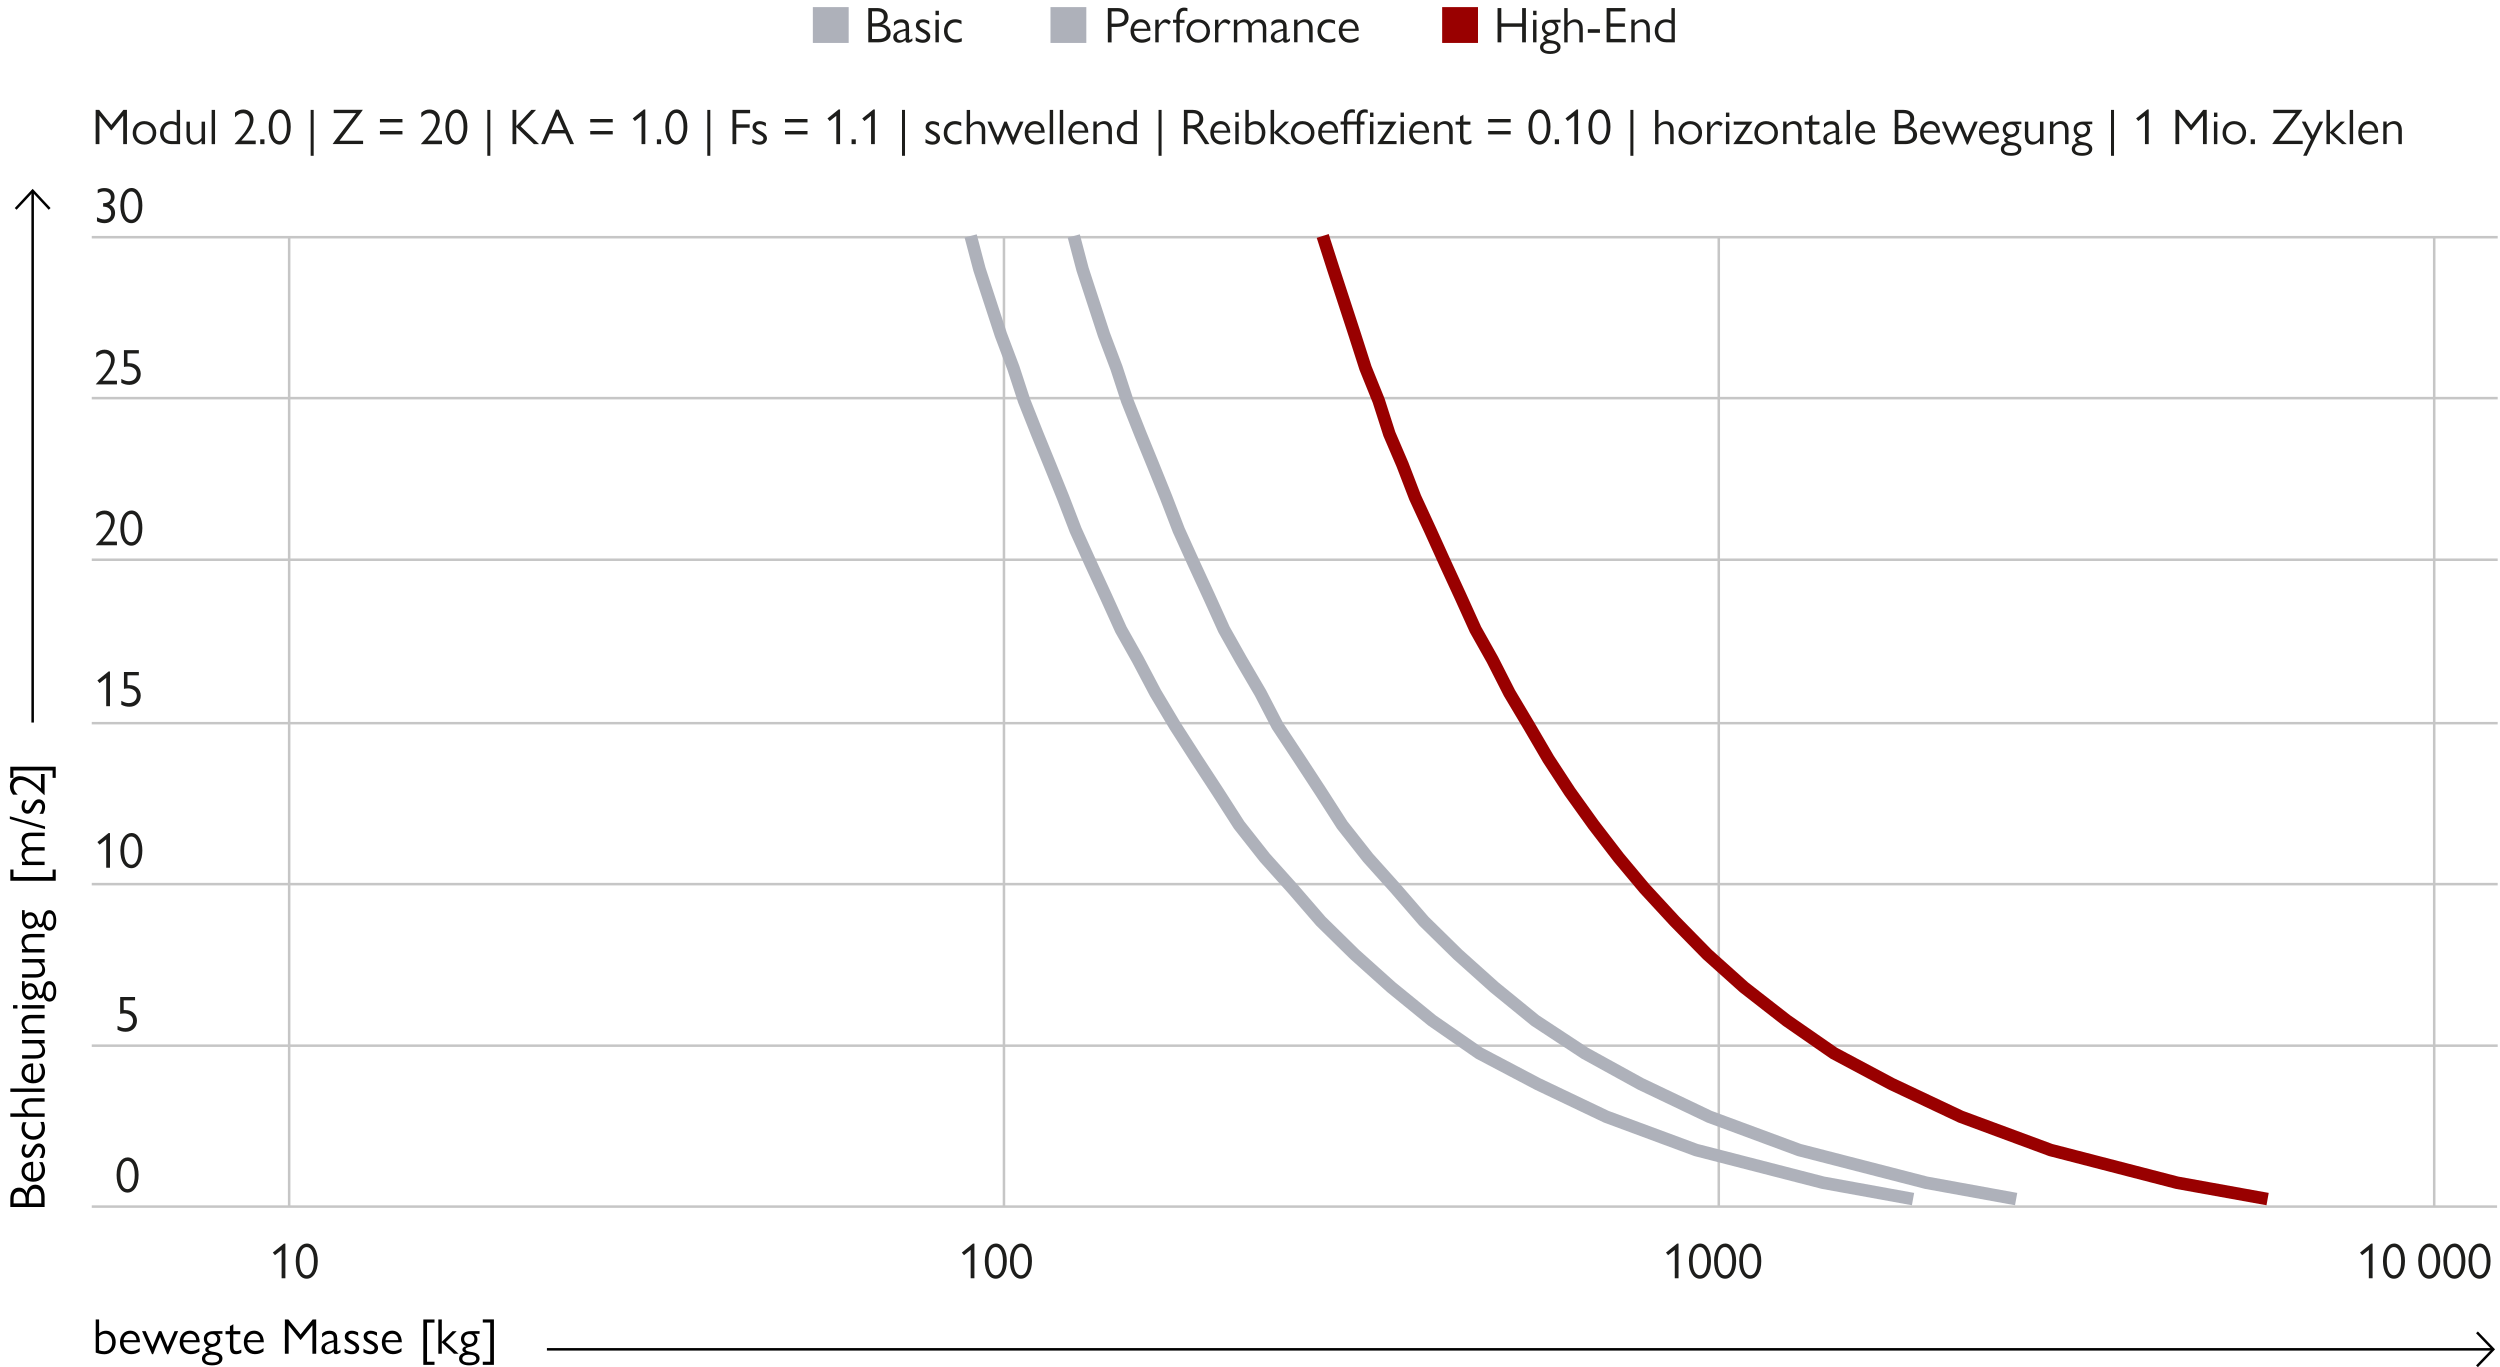 <?xml version="1.0" encoding="UTF-8"?>
<svg id="Ebene_1" data-name="Ebene 1" width="1920" height="1050" xmlns="http://www.w3.org/2000/svg" viewBox="0 0 396.93 217.47">
  <defs>
    <style>
      .cls-1 {
        fill: #900;
      }

      .cls-2 {
        stroke: #c6c6c6;
      }

      .cls-2, .cls-3 {
        stroke-width: .4px;
      }

      .cls-2, .cls-3, .cls-4, .cls-5 {
        fill: none;
      }

      .cls-2, .cls-4, .cls-5 {
        stroke-linejoin: round;
      }

      .cls-6 {
        fill: #1d1d1b;
      }

      .cls-3 {
        stroke: #000;
      }

      .cls-7 {
        isolation: isolate;
      }

      .cls-4 {
        stroke: #aeb1ba;
      }

      .cls-4, .cls-5 {
        stroke-width: 2px;
      }

      .cls-8 {
        fill: #aeb1ba;
      }

      .cls-5 {
        stroke: #900;
      }
    </style>
  </defs>
  <g id="Linien">
    <path class="cls-2" d="M14.23,37.73h382.7M14.23,63.33h382.7M14.23,89.03h382.7M14.23,115.03h382.7M14.23,140.63h382.7M14.23,166.33h382.7"/>
    <path class="cls-2" d="M386.83,37.73v154.2M273.03,37.73v154.2M159.33,37.73v154.2"/>
    <line class="cls-2" x1="45.63" y1="191.93" x2="45.63" y2="37.73"/>
    <line class="cls-2" x1="14.23" y1="191.93" x2="396.83" y2="191.93"/>
  </g>
  <g id="Layout">
    <g class="cls-7">
      <g class="cls-7">
        <path class="cls-6" d="M139.15,1.28c1.02,0,1.69.52,1.69,1.39,0,.58-.32,1-.9,1.2.85.12,1.37.68,1.37,1.4,0,1.01-.9,1.46-1.9,1.46h-1.66V1.28h1.41ZM138.34,3.7h.6c.9,0,1.28-.42,1.28-.98,0-.63-.38-.92-1.18-.92h-.7v1.9ZM139.3,6.2c.87,0,1.38-.3,1.38-.98,0-.63-.44-1-1.47-1h-.87v1.98h.96Z"/>
        <path class="cls-6" d="M144.23,4.19v1.98c0,.11.03.16.11.16.07,0,.22-.08.42-.24v.41c-.28.2-.5.3-.71.3-.3,0-.37-.21-.37-.34v-.1c-.41.34-.7.44-1.05.44-.54,0-.91-.39-.91-.88,0-.7.61-1.03,1.96-1.34v-.28c0-.5-.21-.72-.71-.72-.44,0-.78.19-1.14.55v-.59c.3-.32.7-.47,1.18-.47.79,0,1.21.43,1.21,1.13ZM142.89,6.4c.26,0,.5-.1.8-.39v-1.12c-.88.17-1.41.46-1.41.94,0,.32.25.57.61.57Z"/>
        <path class="cls-6" d="M146.42,3.07c.34,0,.68.09,1.02.28v.55c-.37-.23-.66-.35-.98-.35-.4,0-.58.18-.58.42s.1.38.78.73c.51.26.95.57.95,1.11,0,.46-.36,1-1.18,1-.38,0-.67-.07-1.14-.31v-.59c.34.26.78.42,1.1.42.44,0,.66-.22.66-.47,0-.29-.12-.4-.88-.8-.54-.28-.85-.57-.85-1.06,0-.54.45-.93,1.11-.93Z"/>
        <path class="cls-6" d="M148.98,1.71v.7h-.54v-.7h.54ZM148.43,3.14h.54v3.59h-.54v-3.59Z"/>
        <path class="cls-6" d="M152.57,3.28v.58c-.35-.21-.64-.29-.97-.29-.78,0-1.25.63-1.25,1.35,0,.66.39,1.36,1.34,1.36.35,0,.63-.1.93-.22v.54c-.33.13-.66.19-1.01.19-1.26,0-1.82-.94-1.82-1.83,0-1.17.74-1.9,1.77-1.9.34,0,.62.06,1,.22Z"/>
      </g>
    </g>
    <g class="cls-7">
      <g class="cls-7">
        <path class="cls-6" d="M177.4,1.28c1.09,0,1.75.55,1.75,1.5,0,1.02-.69,1.5-1.85,1.5h-.85v2.46h-.6V1.28h1.55ZM176.44,3.75h.83c.92,0,1.26-.36,1.26-.98s-.37-.96-1.26-.96h-.83v1.94Z"/>
        <path class="cls-6" d="M182.58,6.38c-.46.31-.87.42-1.36.42-.98,0-1.76-.73-1.76-1.88,0-1.06.64-1.86,1.64-1.86.91,0,1.51.67,1.54,1.85h-2.61v.06c0,.64.43,1.32,1.27,1.32.46,0,.9-.16,1.29-.45v.54ZM182.09,4.57c-.06-.64-.4-1.02-1-1.02-.57,0-.99.44-1.06,1.02h2.05Z"/>
        <path class="cls-6" d="M185.88,3.46l-.3.47c-.24-.22-.47-.34-.67-.34-.35,0-.82.39-.97,1.08v2.06h-.54v-3.59h.54v.86c.41-.66.78-.94,1.14-.94.28,0,.55.15.8.39Z"/>
        <path class="cls-6" d="M188.51,1.29v.51c-.14-.06-.3-.08-.46-.08-.51,0-.76.3-.76,1.05v.37h.76v.49h-.76v3.1h-.54v-3.1h-.53v-.49h.53v-.38c0-1,.47-1.55,1.22-1.55.2,0,.38.03.54.08Z"/>
        <path class="cls-6" d="M190.24,3.07c1.06,0,1.86.78,1.86,1.87,0,1.24-.98,1.86-1.88,1.86-1.2,0-1.87-.93-1.87-1.84,0-1.08.74-1.9,1.89-1.9ZM190.24,6.31c.78,0,1.31-.59,1.31-1.38,0-.87-.61-1.38-1.34-1.38s-1.29.54-1.29,1.38.57,1.38,1.32,1.38Z"/>
        <path class="cls-6" d="M195.38,3.46l-.3.47c-.24-.22-.47-.34-.67-.34-.35,0-.82.39-.97,1.08v2.06h-.54v-3.59h.54v.86c.41-.66.78-.94,1.14-.94.28,0,.55.15.8.39Z"/>
        <path class="cls-6" d="M198.64,3.79c.45-.5.78-.72,1.22-.72.78,0,1.19.51,1.19,1.42v2.25h-.54v-2.19c0-.66-.29-1-.82-1-.33,0-.67.2-.94.59v2.6h-.54v-2.21c0-.67-.26-.99-.78-.99-.41,0-.73.22-.99.58v2.61h-.54v-3.59h.54v.54c.35-.41.72-.62,1.15-.62.47,0,.87.23,1.06.72Z"/>
        <path class="cls-6" d="M204.29,4.19v1.98c0,.11.03.16.11.16.07,0,.22-.08.42-.24v.41c-.28.2-.5.3-.71.3-.3,0-.37-.21-.37-.34v-.1c-.41.34-.7.44-1.05.44-.54,0-.91-.39-.91-.88,0-.7.61-1.03,1.96-1.34v-.28c0-.5-.21-.72-.71-.72-.44,0-.78.19-1.14.55v-.59c.3-.32.7-.47,1.18-.47.79,0,1.21.43,1.21,1.13ZM202.95,6.4c.26,0,.5-.1.8-.39v-1.12c-.88.17-1.41.46-1.41.94,0,.32.25.57.61.57Z"/>
        <path class="cls-6" d="M208.43,4.55v2.18h-.55v-2.16c0-.75-.34-1.05-.85-1.05-.4,0-.76.24-1.01.62v2.58h-.54v-3.59h.54v.54c.31-.4.78-.61,1.18-.61.81,0,1.23.57,1.23,1.48Z"/>
        <path class="cls-6" d="M211.98,3.28v.58c-.35-.21-.64-.29-.97-.29-.78,0-1.25.63-1.25,1.35,0,.66.39,1.36,1.34,1.36.35,0,.63-.1.93-.22v.54c-.33.13-.66.19-1.01.19-1.26,0-1.82-.94-1.82-1.83,0-1.17.74-1.9,1.77-1.9.34,0,.62.06,1,.22Z"/>
        <path class="cls-6" d="M215.71,6.38c-.46.31-.87.42-1.36.42-.98,0-1.76-.73-1.76-1.88,0-1.06.64-1.86,1.64-1.86.91,0,1.51.67,1.54,1.85h-2.61v.06c0,.64.43,1.32,1.27,1.32.46,0,.9-.16,1.29-.45v.54ZM215.22,4.57c-.06-.64-.4-1.02-1-1.02-.57,0-.99.44-1.05,1.02h2.05Z"/>
      </g>
    </g>
    <g class="cls-7">
      <g class="cls-7">
        <path class="cls-6" d="M238.44,1.28v2.43h3.31V1.28h.6v5.45h-.6v-2.47h-3.31v2.47h-.6V1.28h.6Z"/>
        <path class="cls-6" d="M244.04,1.71v.7h-.54v-.7h.54ZM243.49,3.14h.54v3.59h-.54v-3.59Z"/>
        <path class="cls-6" d="M247.86,3.56h-.81c.32.19.47.52.47.87,0,.62-.42,1.06-1.1,1.19-.45.09-.78.15-.78.4,0,.29.39.35,1.09.46.9.15,1.13.58,1.13,1.01,0,.69-.66,1.09-1.64,1.09-1.08,0-1.62-.45-1.62-1.05,0-.46.24-.82.93-.97-.27-.12-.41-.29-.41-.47,0-.28.2-.46.62-.57-.58-.21-.84-.64-.84-1.14,0-.74.55-1.24,1.53-1.24h1.43v.42ZM246.23,8.14c.7,0,1.1-.22,1.1-.63s-.46-.63-1.22-.63c-.57,0-.99.22-.99.64s.4.62,1.1.62ZM246.2,5.18c.46,0,.82-.3.82-.8,0-.43-.33-.77-.8-.77s-.82.32-.82.78c0,.49.38.78.81.78Z"/>
        <path class="cls-6" d="M251.4,4.48v2.25h-.55v-2.22c0-.62-.26-.98-.82-.98-.41,0-.72.2-1.04.62v2.59h-.54V1.28h.54v2.41c.29-.38.72-.62,1.17-.62.84,0,1.23.58,1.23,1.42Z"/>
        <path class="cls-6" d="M254.13,4.64v.58h-1.93v-.58h1.93Z"/>
        <path class="cls-6" d="M258.17,1.28v.54h-2.38v1.9h2.3v.54h-2.3v1.93h2.45v.54h-3.05V1.28h2.98Z"/>
        <path class="cls-6" d="M262.07,4.55v2.18h-.55v-2.16c0-.75-.34-1.05-.85-1.05-.4,0-.76.24-1.01.62v2.58h-.54v-3.59h.54v.54c.31-.4.78-.61,1.17-.61.81,0,1.23.57,1.23,1.48Z"/>
        <path class="cls-6" d="M264.67,6.73c-1.27,0-1.82-.91-1.82-1.79,0-1.18.8-1.87,1.75-1.87.36,0,.64.09.9.22V1.28h.54v5.45h-1.38ZM265.5,3.79c-.27-.18-.53-.25-.87-.25-.71,0-1.22.53-1.22,1.4,0,.82.52,1.3,1.37,1.3h.73v-2.46Z"/>
      </g>
    </g>
    <rect class="cls-8" x="128.93" y="1.13" width="5.7" height="5.7"/>
    <rect class="cls-8" x="166.73" y="1.13" width="5.7" height="5.7"/>
    <rect class="cls-1" x="229.03" y="1.13" width="5.7" height="5.7"/>
    <polyline class="cls-4" points="303.93 190.73 289.63 188.13 269.43 182.93 255.13 177.63 244.23 172.43 234.93 167.53 227.43 162.33 220.93 157.03 215.13 151.83 209.73 146.53 205.23 141.33 200.83 136.43 196.73 131.23 193.33 125.93 189.93 120.73 186.53 115.43 183.43 110.23 180.63 104.93 177.93 100.13 175.53 94.83 173.13 89.63 170.73 84.33 168.73 79.13 166.63 73.93 164.63 69.03 162.53 63.73 160.83 58.53 158.83 53.23 157.13 48.03 155.43 42.83 154.03 37.53"/>
    <polyline class="cls-4" points="320.33 190.73 306.03 188.13 285.83 182.93 271.53 177.63 260.63 172.43 251.73 167.53 243.83 162.33 237.33 157.03 231.53 151.83 226.13 146.53 221.63 141.33 217.23 136.43 213.13 131.23 209.73 125.93 206.33 120.73 202.83 115.43 200.13 110.23 197.03 104.93 194.33 100.13 191.93 94.83 189.53 89.63 187.13 84.33 185.13 79.13 183.03 73.93 181.03 69.03 178.93 63.73 177.23 58.53 175.23 53.23 173.53 48.03 171.83 42.83 170.43 37.53"/>
    <polyline class="cls-5" points="360.33 190.73 345.93 188.13 325.83 182.93 311.53 177.63 300.53 172.43 291.33 167.53 283.83 162.33 277.03 157.03 271.23 151.83 266.03 146.53 261.23 141.33 257.13 136.43 253.13 131.23 249.33 125.93 245.93 120.73 242.83 115.43 239.73 110.23 237.03 104.93 234.33 100.13 231.93 94.83 229.53 89.63 227.13 84.33 224.73 79.13 222.73 73.93 220.63 69.03 218.93 63.73 216.83 58.53 215.13 53.23 213.43 48.03 211.73 42.83 210.03 37.53"/>
    <g class="cls-7">
      <g class="cls-7">
        <path class="cls-6" d="M18.18,186.9c0-1.81.82-2.8,1.77-2.8,1.06,0,1.73,1.17,1.73,2.79,0,1.73-.74,2.81-1.75,2.81-1.07,0-1.75-1.12-1.75-2.8ZM21.07,186.91c0-1.44-.46-2.25-1.15-2.25s-1.14.81-1.14,2.24.43,2.25,1.14,2.25,1.15-.82,1.15-2.24Z"/>
      </g>
    </g>
    <g class="cls-7">
      <g class="cls-7">
        <path class="cls-6" d="M21.12,158.58v.54h-1.81v1.55c.12,0,.2,0,.28,0,1.1,0,1.83.7,1.83,1.7s-.73,1.75-1.79,1.75c-.48,0-.89-.11-1.3-.33v-.62c.4.23.8.37,1.2.37.75,0,1.27-.5,1.27-1.17,0-.85-.82-1.17-1.37-1.17-.22,0-.54.02-.68.08v-2.69h2.36Z"/>
      </g>
    </g>
    <g class="cls-7">
      <g class="cls-7">
        <path class="cls-6" d="M17.13,132.5v5.53h-.6v-4.51l-1.06.84-.34-.42,1.77-1.43h.23Z"/>
        <path class="cls-6" d="M18.78,135.3c0-1.81.82-2.8,1.77-2.8,1.06,0,1.73,1.17,1.73,2.79,0,1.73-.74,2.81-1.75,2.81-1.07,0-1.75-1.12-1.75-2.8ZM21.67,135.31c0-1.44-.46-2.25-1.15-2.25s-1.14.81-1.14,2.24.43,2.25,1.14,2.25,1.15-.82,1.15-2.24Z"/>
      </g>
    </g>
    <g class="cls-7">
      <g class="cls-7">
        <path class="cls-6" d="M17.13,106.8v5.53h-.6v-4.51l-1.06.84-.34-.42,1.77-1.43h.23Z"/>
        <path class="cls-6" d="M21.72,106.88v.54h-1.81v1.55c.12,0,.2,0,.28,0,1.1,0,1.83.7,1.83,1.7s-.73,1.75-1.79,1.75c-.48,0-.89-.11-1.3-.33v-.62c.4.23.8.37,1.2.37.75,0,1.27-.5,1.27-1.17,0-.85-.82-1.17-1.37-1.17-.22,0-.54.02-.68.08v-2.69h2.36Z"/>
      </g>
    </g>
    <g class="cls-7">
      <g class="cls-7">
        <path class="cls-6" d="M17.89,82.83c0,1.15-1,2.28-1.94,3.32h2.29v.58h-3.37l.15-.19c.66-.71,2.27-2.33,2.27-3.63,0-.83-.61-1.11-1.08-1.11s-.89.24-1.26.66v-.75c.42-.34.84-.5,1.32-.5.95,0,1.62.68,1.62,1.63Z"/>
        <path class="cls-6" d="M18.78,84c0-1.81.82-2.8,1.77-2.8,1.06,0,1.73,1.17,1.73,2.79,0,1.73-.74,2.81-1.75,2.81-1.07,0-1.75-1.12-1.75-2.8ZM21.67,84.01c0-1.44-.46-2.25-1.15-2.25s-1.14.81-1.14,2.24.43,2.25,1.14,2.25,1.15-.82,1.15-2.24Z"/>
      </g>
    </g>
    <g class="cls-7">
      <g class="cls-7">
        <path class="cls-6" d="M17.89,57.24c0,1.15-1,2.28-1.94,3.32h2.29v.58h-3.37l.15-.19c.66-.71,2.27-2.33,2.27-3.63,0-.83-.61-1.11-1.08-1.11s-.89.24-1.26.66v-.75c.42-.34.84-.5,1.32-.5.95,0,1.62.68,1.62,1.63Z"/>
        <path class="cls-6" d="M21.72,55.68v.54h-1.81v1.55c.12,0,.2,0,.28,0,1.1,0,1.83.7,1.83,1.7s-.73,1.75-1.79,1.75c-.48,0-.89-.11-1.3-.33v-.62c.4.23.8.37,1.2.37.75,0,1.27-.5,1.27-1.17,0-.85-.82-1.17-1.37-1.17-.22,0-.54.02-.68.08v-2.69h2.36Z"/>
      </g>
    </g>
    <g class="cls-7">
      <g class="cls-7">
        <path class="cls-6" d="M17.04,32.55c.58.18.9.7.9,1.34,0,.97-.74,1.61-1.66,1.61-.45,0-.86-.11-1.22-.3v-.65c.4.23.8.36,1.21.36.62,0,1.05-.36,1.05-1s-.48-1.04-1.28-1.04v-.55c.82,0,1.23-.34,1.23-.95,0-.51-.4-.92-1.06-.92-.4,0-.69.1-1.03.3v-.58c.38-.2.73-.26,1.1-.26.94,0,1.58.55,1.58,1.42,0,.59-.29,1.01-.82,1.23Z"/>
        <path class="cls-6" d="M18.78,32.7c0-1.81.82-2.8,1.77-2.8,1.06,0,1.73,1.17,1.73,2.79,0,1.73-.74,2.81-1.75,2.81-1.07,0-1.75-1.12-1.75-2.8ZM21.67,32.71c0-1.44-.46-2.25-1.15-2.25s-1.14.81-1.14,2.24.43,2.25,1.14,2.25,1.15-.82,1.15-2.24Z"/>
      </g>
    </g>
    <g class="cls-7">
      <g class="cls-7">
        <path class="cls-6" d="M45.03,197.8v5.53h-.6v-4.51l-1.06.84-.34-.42,1.77-1.43h.23Z"/>
        <path class="cls-6" d="M46.68,200.6c0-1.81.82-2.8,1.77-2.8,1.06,0,1.73,1.17,1.73,2.79,0,1.73-.74,2.81-1.75,2.81-1.07,0-1.75-1.12-1.75-2.8ZM49.57,200.61c0-1.44-.46-2.25-1.15-2.25s-1.14.81-1.14,2.24.43,2.25,1.14,2.25,1.15-.82,1.15-2.24Z"/>
      </g>
    </g>
    <g class="cls-7">
      <g class="cls-7">
        <path class="cls-6" d="M154.63,197.8v5.53h-.6v-4.51l-1.06.84-.34-.42,1.77-1.43h.23Z"/>
        <path class="cls-6" d="M156.28,200.6c0-1.81.82-2.8,1.77-2.8,1.06,0,1.73,1.17,1.73,2.79,0,1.73-.74,2.81-1.75,2.81-1.07,0-1.75-1.12-1.75-2.8ZM159.17,200.61c0-1.44-.46-2.25-1.15-2.25s-1.14.81-1.14,2.24.43,2.25,1.14,2.25,1.15-.82,1.15-2.24Z"/>
        <path class="cls-6" d="M160.28,200.6c0-1.81.82-2.8,1.77-2.8,1.06,0,1.73,1.17,1.73,2.79,0,1.73-.74,2.81-1.75,2.81-1.07,0-1.75-1.12-1.75-2.8ZM163.17,200.61c0-1.44-.46-2.25-1.15-2.25s-1.14.81-1.14,2.24.43,2.25,1.14,2.25,1.15-.82,1.15-2.24Z"/>
      </g>
    </g>
    <g class="cls-7">
      <g class="cls-7">
        <path class="cls-6" d="M266.63,197.8v5.53h-.6v-4.51l-1.06.84-.34-.42,1.77-1.43h.23Z"/>
        <path class="cls-6" d="M268.28,200.6c0-1.81.82-2.8,1.78-2.8,1.05,0,1.73,1.17,1.73,2.79,0,1.73-.74,2.81-1.75,2.81-1.07,0-1.75-1.12-1.75-2.8ZM271.17,200.61c0-1.44-.46-2.25-1.15-2.25s-1.14.81-1.14,2.24.43,2.25,1.14,2.25,1.15-.82,1.15-2.24Z"/>
        <path class="cls-6" d="M272.28,200.6c0-1.81.82-2.8,1.78-2.8,1.05,0,1.73,1.17,1.73,2.79,0,1.73-.74,2.81-1.75,2.81-1.07,0-1.75-1.12-1.75-2.8ZM275.17,200.61c0-1.44-.46-2.25-1.15-2.25s-1.14.81-1.14,2.24.43,2.25,1.14,2.25,1.15-.82,1.15-2.24Z"/>
        <path class="cls-6" d="M276.28,200.6c0-1.81.82-2.8,1.78-2.8,1.05,0,1.73,1.17,1.73,2.79,0,1.73-.74,2.81-1.75,2.81-1.07,0-1.75-1.12-1.75-2.8ZM279.17,200.61c0-1.44-.46-2.25-1.15-2.25s-1.14.81-1.14,2.24.43,2.25,1.14,2.25,1.15-.82,1.15-2.24Z"/>
      </g>
    </g>
    <g class="cls-7">
      <g class="cls-7">
        <path class="cls-6" d="M377.03,197.8v5.53h-.6v-4.51l-1.06.84-.34-.42,1.77-1.43h.23Z"/>
        <path class="cls-6" d="M378.68,200.6c0-1.81.82-2.8,1.77-2.8,1.06,0,1.73,1.17,1.73,2.79,0,1.73-.74,2.81-1.75,2.81-1.07,0-1.75-1.12-1.75-2.8ZM381.57,200.61c0-1.44-.46-2.25-1.15-2.25s-1.13.81-1.13,2.24.43,2.25,1.13,2.25,1.15-.82,1.15-2.24Z"/>
      </g>
      <g class="cls-7">
        <path class="cls-6" d="M384.28,200.6c0-1.81.82-2.8,1.78-2.8,1.05,0,1.73,1.17,1.73,2.79,0,1.73-.74,2.81-1.75,2.81-1.07,0-1.75-1.12-1.75-2.8ZM387.17,200.61c0-1.44-.46-2.25-1.15-2.25s-1.14.81-1.14,2.24.43,2.25,1.14,2.25,1.15-.82,1.15-2.24Z"/>
        <path class="cls-6" d="M388.28,200.6c0-1.81.82-2.8,1.78-2.8,1.05,0,1.73,1.17,1.73,2.79,0,1.73-.74,2.81-1.75,2.81-1.07,0-1.75-1.12-1.75-2.8ZM391.17,200.61c0-1.44-.46-2.25-1.15-2.25s-1.14.81-1.14,2.24.43,2.25,1.14,2.25,1.15-.82,1.15-2.24Z"/>
        <path class="cls-6" d="M392.28,200.6c0-1.81.82-2.8,1.78-2.8,1.05,0,1.73,1.17,1.73,2.79,0,1.73-.74,2.81-1.75,2.81-1.07,0-1.75-1.12-1.75-2.8ZM395.17,200.61c0-1.44-.46-2.25-1.15-2.25s-1.14.81-1.14,2.24.43,2.25,1.14,2.25,1.15-.82,1.15-2.24Z"/>
      </g>
    </g>
    <g class="cls-7">
      <g class="cls-7">
        <path d="M16.21,215.41c-.48,0-.91-.1-1.35-.27v-5.26h.54v2.21c.32-.28.68-.42,1.1-.42.94,0,1.54.78,1.54,1.82,0,1.2-.79,1.93-1.84,1.93ZM15.4,214.78c.28.1.51.15.82.15.74,0,1.26-.55,1.26-1.43,0-.8-.44-1.35-1.12-1.35-.35,0-.66.14-.97.46v2.17Z"/>
      </g>
      <g class="cls-7">
        <path d="M21.84,214.98c-.46.31-.87.42-1.36.42-.98,0-1.76-.73-1.76-1.88,0-1.06.64-1.86,1.64-1.86.91,0,1.51.67,1.54,1.85h-2.61v.06c0,.64.43,1.32,1.27,1.32.46,0,.9-.16,1.29-.45v.54ZM21.35,213.17c-.06-.64-.4-1.02-1-1.02-.57,0-.99.44-1.06,1.02h2.05Z"/>
      </g>
      <g class="cls-7">
        <path d="M22.24,211.74h.58l1.07,2.52,1.02-2.52h.39l1.02,2.52,1.07-2.52h.58l-1.57,3.66h-.18l-1.13-2.76-1.1,2.76h-.18l-1.58-3.66Z"/>
      </g>
      <g class="cls-7">
        <path d="M31.34,214.98c-.46.31-.87.42-1.36.42-.98,0-1.76-.73-1.76-1.88,0-1.06.64-1.86,1.64-1.86.91,0,1.51.67,1.54,1.85h-2.61v.06c0,.64.43,1.32,1.27,1.32.46,0,.9-.16,1.29-.45v.54ZM30.85,213.17c-.06-.64-.4-1.02-1-1.02-.57,0-.99.44-1.06,1.02h2.05Z"/>
      </g>
      <g class="cls-7">
        <path d="M35.02,212.16h-.81c.32.19.47.52.47.87,0,.62-.42,1.06-1.1,1.19-.45.09-.78.15-.78.4,0,.29.39.35,1.09.46.9.15,1.13.58,1.13,1.01,0,.69-.66,1.09-1.64,1.09-1.08,0-1.62-.45-1.62-1.05,0-.46.24-.82.93-.97-.27-.12-.41-.29-.41-.47,0-.28.2-.46.62-.57-.58-.21-.84-.64-.84-1.14,0-.74.55-1.24,1.53-1.24h1.43v.42ZM33.39,216.74c.7,0,1.1-.22,1.1-.63s-.46-.63-1.22-.63c-.57,0-.99.22-.99.64s.4.62,1.1.62ZM33.37,213.78c.46,0,.82-.3.82-.8,0-.43-.33-.77-.8-.77s-.82.32-.82.78c0,.49.38.78.81.78Z"/>
      </g>
      <g class="cls-7">
        <path d="M35.51,211.74h.7v-.79l.54-.31v1.1h1.11v.49h-1.11v1.92c0,.44.07.76.52.76.26,0,.53-.1.75-.23v.51c-.24.14-.58.22-.82.22-.7,0-.99-.35-.99-1.26v-1.92h-.7v-.49Z"/>
      </g>
      <g class="cls-7">
        <path d="M41.54,214.98c-.46.31-.87.42-1.36.42-.98,0-1.76-.73-1.76-1.88,0-1.06.64-1.86,1.64-1.86.91,0,1.51.67,1.54,1.85h-2.61v.06c0,.64.43,1.32,1.27,1.32.46,0,.9-.16,1.29-.45v.54ZM41.05,213.17c-.06-.64-.4-1.02-1-1.02-.57,0-.99.44-1.06,1.02h2.05Z"/>
      </g>
      <g class="cls-7">
        <path d="M44.94,209.88h.57l1.93,2.39,1.92-2.39h.57v5.45h-.6v-4.5h-.02l-1.82,2.28h-.1l-1.82-2.28h-.02v4.5h-.6v-5.45Z"/>
      </g>
      <g class="cls-7">
        <path d="M53.27,212.79v1.98c0,.11.03.16.11.16.07,0,.22-.08.42-.24v.41c-.28.2-.5.3-.71.3-.3,0-.37-.21-.37-.34v-.1c-.41.34-.7.44-1.05.44-.54,0-.91-.39-.91-.88,0-.7.61-1.03,1.96-1.34v-.28c0-.5-.21-.72-.71-.72-.44,0-.78.19-1.14.55v-.59c.3-.32.7-.47,1.18-.47.79,0,1.21.43,1.21,1.13ZM51.93,215c.26,0,.5-.1.8-.39v-1.12c-.88.17-1.41.46-1.41.94,0,.32.25.57.61.57Z"/>
      </g>
      <g class="cls-7">
        <path d="M55.58,211.67c.34,0,.68.09,1.02.28v.55c-.37-.23-.66-.35-.98-.35-.4,0-.58.18-.58.42s.1.38.78.73c.51.26.95.57.95,1.11,0,.46-.36,1-1.18,1-.38,0-.67-.07-1.14-.31v-.59c.34.26.78.42,1.1.42.44,0,.66-.22.66-.47,0-.29-.12-.4-.88-.8-.54-.28-.85-.57-.85-1.06,0-.54.45-.93,1.11-.93Z"/>
      </g>
      <g class="cls-7">
        <path d="M58.58,211.67c.34,0,.68.09,1.02.28v.55c-.37-.23-.66-.35-.98-.35-.4,0-.58.18-.58.42s.1.38.78.73c.51.26.95.57.95,1.11,0,.46-.36,1-1.18,1-.38,0-.67-.07-1.14-.31v-.59c.34.26.78.42,1.1.42.44,0,.66-.22.66-.47,0-.29-.12-.4-.88-.8-.54-.28-.85-.57-.85-1.06,0-.54.45-.93,1.11-.93Z"/>
        <path d="M63.49,214.98c-.46.31-.87.42-1.36.42-.98,0-1.76-.73-1.76-1.88,0-1.06.64-1.86,1.64-1.86.91,0,1.51.67,1.54,1.85h-2.61v.06c0,.64.43,1.32,1.27,1.32.46,0,.9-.16,1.29-.45v.54ZM63,213.17c-.06-.64-.4-1.02-1-1.02-.57,0-.99.44-1.06,1.02h2.05Z"/>
      </g>
      <g class="cls-7">
        <path d="M68.75,209.88v.5h-1.19v6.22h1.19v.5h-1.78v-7.22h1.78Z"/>
      </g>
      <g class="cls-7">
        <path d="M69.36,209.88h.55v3.56l1.71-1.7h.66l-1.73,1.74,2.03,1.85h-.74l-1.93-1.8v1.8h-.55v-5.45Z"/>
      </g>
      <g class="cls-7">
        <path d="M75.92,212.16h-.81c.32.19.47.52.47.87,0,.62-.42,1.06-1.1,1.19-.45.09-.78.15-.78.4,0,.29.39.35,1.09.46.9.15,1.13.58,1.13,1.01,0,.69-.66,1.09-1.64,1.09-1.08,0-1.62-.45-1.62-1.05,0-.46.24-.82.93-.97-.27-.12-.41-.29-.41-.47,0-.28.2-.46.62-.57-.58-.21-.84-.64-.84-1.14,0-.74.55-1.24,1.53-1.24h1.43v.42ZM74.29,216.74c.7,0,1.1-.22,1.1-.63s-.46-.63-1.22-.63c-.57,0-.99.22-.99.64s.4.62,1.1.62ZM74.27,213.78c.46,0,.82-.3.82-.8,0-.43-.33-.77-.8-.77s-.82.32-.82.78c0,.49.38.78.81.78Z"/>
      </g>
      <g class="cls-7">
        <path d="M78.2,209.88v7.22h-1.77v-.5h1.18v-6.23h-1.18v-.5h1.77Z"/>
      </g>
    </g>
    <g class="cls-7">
      <g class="cls-7">
        <path d="M1.28,190.6c0-1.01.52-1.69,1.39-1.69.58,0,1,.32,1.2.9.12-.85.68-1.37,1.4-1.37,1.01,0,1.46.9,1.46,1.89v1.66H1.28v-1.41ZM3.7,191.42v-.6c0-.9-.42-1.28-.98-1.28-.63,0-.92.38-.92,1.18v.7h1.9ZM6.2,190.46c0-.87-.3-1.38-.98-1.38-.63,0-1,.44-1,1.47v.87h1.98v-.96Z"/>
        <path d="M6.38,184.85c.31.46.42.87.42,1.36,0,.97-.73,1.76-1.88,1.76-1.06,0-1.86-.64-1.86-1.64,0-.91.67-1.51,1.85-1.54v2.62h.06c.64,0,1.32-.43,1.32-1.27,0-.46-.16-.9-.45-1.29h.54ZM4.57,185.34c-.64.06-1.02.4-1.02,1,0,.57.44.99,1.02,1.06v-2.05Z"/>
        <path d="M3.07,183.07c0-.34.09-.68.28-1.02h.55c-.23.37-.35.66-.35.98,0,.4.18.58.42.58s.38-.1.73-.78c.26-.51.57-.95,1.11-.95.46,0,1,.36,1,1.18,0,.38-.07.67-.31,1.13h-.59c.26-.34.42-.78.42-1.1,0-.44-.22-.66-.47-.66-.29,0-.4.12-.8.88-.28.54-.57.85-1.06.85-.54,0-.93-.45-.93-1.11Z"/>
        <path d="M3.28,178.51h.58c-.21.35-.29.64-.29.97,0,.78.63,1.25,1.35,1.25.66,0,1.36-.39,1.36-1.34,0-.35-.1-.63-.22-.93h.54c.13.33.19.66.19,1.01,0,1.26-.94,1.82-1.83,1.82-1.17,0-1.9-.74-1.9-1.78,0-.34.06-.62.22-1Z"/>
        <path d="M4.48,174.69h2.25v.55h-2.22c-.62,0-.98.26-.98.82,0,.41.2.72.62,1.04h2.59v.54H1.28v-.54h2.41c-.38-.29-.62-.72-.62-1.17,0-.84.58-1.23,1.42-1.23Z"/>
        <path d="M1.28,173.14h5.45v.54H1.28v-.54Z"/>
        <path d="M6.38,169.2c.31.46.42.87.42,1.36,0,.97-.73,1.76-1.88,1.76-1.06,0-1.86-.64-1.86-1.64,0-.91.67-1.51,1.85-1.54v2.62h.06c.64,0,1.32-.43,1.32-1.27,0-.46-.16-.9-.45-1.29h.54ZM4.57,169.69c-.64.06-1.02.4-1.02,1,0,.57.44.99,1.02,1.06v-2.05Z"/>
        <path d="M3.14,167.84h2.15c.72,0,1.06-.3,1.06-.85,0-.41-.24-.76-.62-1.01h-2.58v-.55h3.59v.55h-.54c.38.3.61.76.61,1.17,0,.73-.43,1.23-1.57,1.23h-2.09v-.54Z"/>
        <path d="M4.55,161.43h2.18v.55h-2.16c-.75,0-1.05.34-1.05.85,0,.4.24.76.62,1.01h2.58v.54h-3.59v-.54h.54c-.4-.31-.61-.78-.61-1.18,0-.81.57-1.23,1.48-1.23Z"/>
        <path d="M1.71,159.88h.7v.54h-.7v-.54ZM3.14,160.42v-.54h3.59v.54h-3.59Z"/>
        <path d="M3.56,156.06v.81c.19-.32.52-.47.87-.47.62,0,1.06.42,1.19,1.1.09.45.15.78.4.78.29,0,.35-.39.46-1.09.15-.9.58-1.13,1.01-1.13.69,0,1.09.66,1.09,1.64,0,1.08-.45,1.62-1.05,1.62-.46,0-.82-.24-.97-.93-.12.27-.29.41-.47.41-.28,0-.46-.2-.57-.62-.21.58-.64.84-1.14.84-.74,0-1.24-.55-1.24-1.53v-1.43h.42ZM5.18,157.71c0-.46-.3-.82-.8-.82-.43,0-.77.33-.77.8s.32.82.78.82c.49,0,.78-.38.78-.81ZM8.14,157.69c0-.7-.22-1.1-.63-1.1s-.63.46-.63,1.22c0,.57.22.99.64.99s.62-.4.62-1.1Z"/>
        <path d="M3.14,154.96h2.15c.72,0,1.06-.3,1.06-.85,0-.41-.24-.76-.62-1.01h-2.58v-.55h3.59v.55h-.54c.38.3.61.76.61,1.17,0,.73-.43,1.23-1.57,1.23h-2.09v-.54Z"/>
        <path d="M4.55,148.55h2.18v.55h-2.16c-.75,0-1.05.34-1.05.85,0,.4.24.76.62,1.01h2.58v.54h-3.59v-.54h.54c-.4-.31-.61-.78-.61-1.17,0-.81.57-1.23,1.48-1.23Z"/>
        <path d="M3.56,144.77v.81c.19-.32.52-.47.87-.47.62,0,1.06.42,1.19,1.1.09.45.15.78.4.78.29,0,.35-.39.46-1.09.15-.9.58-1.13,1.01-1.13.69,0,1.09.66,1.09,1.64,0,1.08-.45,1.62-1.05,1.62-.46,0-.82-.24-.97-.93-.12.27-.29.41-.47.41-.28,0-.46-.2-.57-.62-.21.58-.64.84-1.14.84-.74,0-1.24-.55-1.24-1.53v-1.43h.42ZM5.18,146.43c0-.46-.3-.81-.8-.81-.43,0-.77.33-.77.8s.32.82.78.82c.49,0,.78-.38.78-.81ZM8.14,146.41c0-.7-.22-1.1-.63-1.1s-.63.46-.63,1.21c0,.57.22.99.64.99s.62-.4.62-1.1Z"/>
      </g>
      <g class="cls-7">
        <path d="M1.28,138.31h.5v1.19h6.22v-1.19h.5v1.78H1.28v-1.78Z"/>
      </g>
      <g class="cls-7">
        <path d="M3.79,134.86c-.5-.45-.72-.78-.72-1.22,0-.78.51-1.19,1.42-1.19h2.25v.54h-2.19c-.66,0-1,.29-1,.82,0,.33.2.67.59.94h2.6v.54h-2.21c-.67,0-.99.26-.99.78,0,.41.22.73.58.99h2.61v.54h-3.59v-.54h.54c-.41-.35-.62-.72-.62-1.15,0-.47.23-.87.72-1.05Z"/>
        <path d="M1.2,129.84l5.6,1.62v.43l-5.6-1.62v-.43Z"/>
        <path d="M3.07,128.33c0-.34.09-.68.28-1.02h.55c-.23.37-.35.66-.35.98,0,.4.18.58.42.58s.38-.1.73-.78c.26-.51.57-.95,1.11-.95.46,0,1,.36,1,1.18,0,.38-.07.67-.31,1.13h-.59c.26-.34.42-.78.42-1.09,0-.44-.22-.66-.47-.66-.29,0-.4.12-.8.88-.28.54-.57.85-1.06.85-.54,0-.93-.45-.93-1.11Z"/>
        <path d="M2.83,123.47c1.15,0,2.28,1,3.32,1.94v-2.29h.58v3.37l-.19-.15c-.71-.66-2.33-2.27-3.63-2.27-.83,0-1.11.61-1.11,1.08s.24.89.66,1.25h-.75c-.34-.42-.5-.84-.5-1.32,0-.95.68-1.62,1.63-1.62Z"/>
      </g>
      <g class="cls-7">
        <path d="M1.28,121.96h7.22v1.77h-.5v-1.18H1.77v1.18h-.5v-1.77Z"/>
      </g>
    </g>
    <g>
      <line class="cls-3" x1="4.83" y1="114.93" x2="4.83" y2="30.33"/>
      <polyline class="cls-3" points="2.13 33.23 4.83 30.33 7.53 33.23"/>
    </g>
    <line class="cls-3" x1="86.63" y1="214.63" x2="396.23" y2="214.63"/>
    <polyline class="cls-3" points="393.63 211.93 396.23 214.63 393.63 217.33"/>
    <g class="cls-7">
      <g class="cls-7">
        <path class="cls-6" d="M14.84,17.48h.57l1.93,2.39,1.92-2.39h.57v5.45h-.6v-4.5h-.02l-1.82,2.28h-.1l-1.82-2.28h-.02v4.5h-.6v-5.45Z"/>
        <path class="cls-6" d="M22.63,19.27c1.06,0,1.86.78,1.86,1.87,0,1.24-.98,1.86-1.88,1.86-1.2,0-1.87-.93-1.87-1.84,0-1.08.74-1.9,1.89-1.9ZM22.62,22.51c.78,0,1.31-.59,1.31-1.38,0-.87-.61-1.38-1.34-1.38s-1.29.54-1.29,1.38.57,1.38,1.32,1.38Z"/>
        <path class="cls-6" d="M26.91,22.93c-1.27,0-1.82-.91-1.82-1.79,0-1.18.8-1.87,1.75-1.87.36,0,.64.09.9.22v-2.01h.54v5.45h-1.38ZM27.74,19.99c-.27-.18-.53-.25-.87-.25-.71,0-1.22.53-1.22,1.4,0,.82.52,1.3,1.37,1.3h.73v-2.46Z"/>
        <path class="cls-6" d="M29.84,19.34v2.15c0,.72.3,1.06.85,1.06.41,0,.76-.24,1.01-.62v-2.58h.55v3.59h-.55v-.54c-.3.38-.76.61-1.17.61-.73,0-1.23-.43-1.23-1.57v-2.09h.54Z"/>
        <path class="cls-6" d="M33.84,17.48v5.45h-.54v-5.45h.54Z"/>
        <path class="cls-6" d="M39.96,19.04c0,1.15-1,2.28-1.94,3.32h2.29v.58h-3.37l.15-.19c.66-.71,2.27-2.33,2.27-3.63,0-.83-.61-1.11-1.08-1.11s-.89.24-1.26.66v-.75c.42-.34.84-.5,1.32-.5.95,0,1.62.68,1.62,1.63Z"/>
        <path class="cls-6" d="M41.7,22.16v.77h-.67v-.77h.67Z"/>
        <path class="cls-6" d="M42.38,20.2c0-1.81.82-2.8,1.77-2.8,1.06,0,1.73,1.17,1.73,2.79,0,1.73-.74,2.81-1.75,2.81-1.07,0-1.75-1.12-1.75-2.8ZM45.27,20.21c0-1.44-.46-2.25-1.15-2.25s-1.14.81-1.14,2.24.43,2.25,1.14,2.25,1.15-.82,1.15-2.24Z"/>
        <path class="cls-6" d="M49.53,17.48v7.3h-.48v-7.3h.48Z"/>
        <path class="cls-6" d="M52.94,22.35l3.33-4.35h-3.55v-.53h4.63l-.41.58-3.31,4.34h3.76v.53h-4.85l.41-.58Z"/>
        <path class="cls-6" d="M60.07,18.93h3.58v.54h-3.58v-.54ZM60.07,20.84h3.58v.54h-3.58v-.54Z"/>
        <path class="cls-6" d="M69.59,19.04c0,1.15-1,2.28-1.94,3.32h2.29v.58h-3.37l.15-.19c.66-.71,2.27-2.33,2.27-3.63,0-.83-.61-1.11-1.08-1.11s-.89.24-1.26.66v-.75c.42-.34.84-.5,1.32-.5.95,0,1.62.68,1.62,1.63Z"/>
        <path class="cls-6" d="M70.48,20.2c0-1.81.82-2.8,1.77-2.8,1.06,0,1.73,1.17,1.73,2.79,0,1.73-.74,2.81-1.75,2.81-1.07,0-1.75-1.12-1.75-2.8ZM73.37,20.21c0-1.44-.46-2.25-1.15-2.25s-1.14.81-1.14,2.24.43,2.25,1.14,2.25,1.15-.82,1.15-2.24Z"/>
        <path class="cls-6" d="M77.63,17.48v7.3h-.48v-7.3h.48Z"/>
        <path class="cls-6" d="M81.76,17.48v2.56l2.39-2.56h.75l-2.44,2.62,2.92,2.83h-.82l-2.8-2.71v2.71h-.6v-5.45h.6Z"/>
        <path class="cls-6" d="M88.51,17.44l2.43,5.49h-.62l-.77-1.71h-2.48l-.74,1.71h-.62l2.36-5.49h.42ZM87.31,20.68h2.01l-1.03-2.32-.98,2.32Z"/>
        <path class="cls-6" d="M93.52,18.93h3.58v.54h-3.58v-.54ZM93.52,20.84h3.58v.54h-3.58v-.54Z"/>
        <path class="cls-6" d="M102.28,17.4v5.53h-.6v-4.51l-1.06.84-.34-.42,1.77-1.43h.23Z"/>
        <path class="cls-6" d="M104.79,22.16v.77h-.67v-.77h.67Z"/>
        <path class="cls-6" d="M105.47,20.2c0-1.81.82-2.8,1.77-2.8,1.06,0,1.73,1.17,1.73,2.79,0,1.73-.74,2.81-1.75,2.81-1.07,0-1.75-1.12-1.75-2.8ZM108.36,20.21c0-1.44-.46-2.25-1.15-2.25s-1.14.81-1.14,2.24.43,2.25,1.14,2.25,1.15-.82,1.15-2.24Z"/>
        <path class="cls-6" d="M112.62,17.48v7.3h-.48v-7.3h.48Z"/>
        <path class="cls-6" d="M118.95,17.48v.54h-2.2v1.76h2.13v.54h-2.13v2.61h-.6v-5.45h2.8Z"/>
        <path class="cls-6" d="M120.44,19.27c.34,0,.68.09,1.02.28v.55c-.37-.23-.66-.35-.98-.35-.4,0-.58.18-.58.42s.1.38.78.73c.51.26.95.57.95,1.11,0,.46-.36,1-1.18,1-.38,0-.67-.07-1.14-.31v-.59c.34.26.78.42,1.1.42.44,0,.66-.22.66-.47,0-.29-.12-.4-.88-.8-.54-.28-.85-.57-.85-1.06,0-.54.45-.93,1.11-.93Z"/>
        <path class="cls-6" d="M124.5,18.93h3.58v.54h-3.58v-.54ZM124.5,20.84h3.58v.54h-3.58v-.54Z"/>
        <path class="cls-6" d="M133.26,17.4v5.53h-.6v-4.51l-1.06.84-.34-.42,1.77-1.43h.23Z"/>
        <path class="cls-6" d="M135.76,22.16v.77h-.67v-.77h.67Z"/>
        <path class="cls-6" d="M138.79,17.4v5.53h-.6v-4.51l-1.06.84-.34-.42,1.77-1.43h.23Z"/>
        <path class="cls-6" d="M143.59,17.48v7.3h-.48v-7.3h.48Z"/>
        <path class="cls-6" d="M147.97,19.27c.34,0,.68.09,1.02.28v.55c-.37-.23-.66-.35-.98-.35-.4,0-.58.18-.58.42s.1.38.78.73c.51.26.95.57.95,1.11,0,.46-.36,1-1.18,1-.38,0-.67-.07-1.13-.31v-.59c.34.26.78.42,1.09.42.44,0,.66-.22.66-.47,0-.29-.12-.4-.88-.8-.54-.28-.85-.57-.85-1.06,0-.54.45-.93,1.11-.93Z"/>
        <path class="cls-6" d="M152.53,19.48v.58c-.35-.21-.64-.29-.97-.29-.78,0-1.25.63-1.25,1.35,0,.66.39,1.36,1.34,1.36.35,0,.63-.1.93-.22v.54c-.33.13-.66.19-1.01.19-1.26,0-1.82-.94-1.82-1.83,0-1.17.74-1.9,1.78-1.9.33,0,.62.06,1,.22Z"/>
        <path class="cls-6" d="M156.35,20.68v2.25h-.55v-2.22c0-.62-.26-.98-.82-.98-.41,0-.72.2-1.04.62v2.59h-.54v-5.45h.54v2.41c.29-.38.72-.62,1.18-.62.84,0,1.23.58,1.23,1.42Z"/>
        <path class="cls-6" d="M156.71,19.34h.58l1.07,2.52,1.02-2.52h.39l1.02,2.52,1.07-2.52h.58l-1.57,3.66h-.18l-1.13-2.76-1.1,2.76h-.18l-1.58-3.66Z"/>
        <path class="cls-6" d="M165.75,22.58c-.46.31-.87.42-1.36.42-.98,0-1.76-.73-1.76-1.88,0-1.06.64-1.86,1.64-1.86.91,0,1.51.67,1.54,1.85h-2.61v.06c0,.64.43,1.32,1.27,1.32.46,0,.9-.16,1.29-.45v.54ZM165.26,20.77c-.06-.64-.4-1.02-1-1.02-.57,0-.99.44-1.06,1.02h2.06Z"/>
        <path class="cls-6" d="M167.15,17.48v5.45h-.54v-5.45h.54Z"/>
        <path class="cls-6" d="M168.75,17.48v5.45h-.54v-5.45h.54Z"/>
        <path class="cls-6" d="M172.69,22.58c-.46.31-.87.42-1.36.42-.98,0-1.76-.73-1.76-1.88,0-1.06.64-1.86,1.64-1.86.91,0,1.51.67,1.54,1.85h-2.61v.06c0,.64.43,1.32,1.27,1.32.46,0,.9-.16,1.29-.45v.54ZM172.2,20.77c-.06-.64-.4-1.02-1-1.02-.57,0-.99.44-1.06,1.02h2.06Z"/>
        <path class="cls-6" d="M176.5,20.75v2.18h-.55v-2.16c0-.75-.34-1.05-.85-1.05-.4,0-.76.24-1.01.62v2.58h-.54v-3.59h.54v.54c.31-.4.78-.61,1.18-.61.81,0,1.23.57,1.23,1.48Z"/>
        <path class="cls-6" d="M179.1,22.93c-1.27,0-1.82-.91-1.82-1.79,0-1.18.8-1.87,1.75-1.87.36,0,.64.09.9.22v-2.01h.54v5.45h-1.38ZM179.93,19.99c-.27-.18-.53-.25-.87-.25-.71,0-1.22.53-1.22,1.4,0,.82.52,1.3,1.37,1.3h.73v-2.46Z"/>
        <path class="cls-6" d="M184.4,17.48v7.3h-.48v-7.3h.48Z"/>
        <path class="cls-6" d="M187.94,17.48h1.43c1.1,0,1.66.63,1.66,1.46,0,.68-.37,1.14-1.03,1.34.35.18.51.33.96,1.02l1.06,1.63h-.71l-.96-1.5c-.5-.8-.84-.98-1.3-.98h-.5v2.48h-.6v-5.45ZM189.1,19.92c.75,0,1.32-.18,1.32-.98,0-.67-.43-.94-1.13-.94h-.75v1.92h.56Z"/>
        <path class="cls-6" d="M195.27,22.58c-.46.31-.87.42-1.36.42-.98,0-1.76-.73-1.76-1.88,0-1.06.64-1.86,1.64-1.86.91,0,1.51.67,1.54,1.85h-2.61v.06c0,.64.43,1.32,1.27,1.32.46,0,.9-.16,1.29-.45v.54ZM194.79,20.77c-.06-.64-.4-1.02-1-1.02-.57,0-.99.44-1.06,1.02h2.06Z"/>
        <path class="cls-6" d="M196.67,17.91v.7h-.54v-.7h.54ZM196.13,19.34h.54v3.59h-.54v-3.59Z"/>
        <path class="cls-6" d="M199.08,23.01c-.48,0-.91-.1-1.35-.27v-5.26h.54v2.21c.32-.28.68-.42,1.1-.42.94,0,1.54.78,1.54,1.82,0,1.2-.79,1.93-1.84,1.93ZM198.27,22.38c.28.1.51.15.82.15.74,0,1.26-.55,1.26-1.43,0-.8-.44-1.35-1.12-1.35-.35,0-.66.14-.97.46v2.17Z"/>
        <path class="cls-6" d="M201.75,17.48h.55v3.56l1.71-1.7h.66l-1.73,1.74,2.03,1.85h-.74l-1.94-1.8v1.8h-.55v-5.45Z"/>
        <path class="cls-6" d="M206.86,19.27c1.06,0,1.86.78,1.86,1.87,0,1.24-.98,1.86-1.88,1.86-1.2,0-1.87-.93-1.87-1.84,0-1.08.74-1.9,1.89-1.9ZM206.85,22.51c.78,0,1.31-.59,1.31-1.38,0-.87-.61-1.38-1.34-1.38s-1.29.54-1.29,1.38.57,1.38,1.32,1.38Z"/>
        <path class="cls-6" d="M212.43,22.58c-.46.31-.87.42-1.36.42-.98,0-1.76-.73-1.76-1.88,0-1.06.64-1.86,1.64-1.86.91,0,1.51.67,1.54,1.85h-2.61v.06c0,.64.43,1.32,1.27,1.32.46,0,.9-.16,1.29-.45v.54ZM211.95,20.77c-.06-.64-.4-1.02-1-1.02-.57,0-.99.44-1.06,1.02h2.06Z"/>
        <path class="cls-6" d="M215.15,17.48v.51c-.12-.05-.26-.08-.42-.08-.57,0-.8.32-.8,1.06v.36h1.53v-.49c0-.86.47-1.45,1.27-1.45.18,0,.3.02.46.08v.5c-.15-.04-.29-.07-.43-.07-.46,0-.74.3-.74.95v.47h.66v.49h-.66v3.1h-.55v-3.1h-1.53v3.1h-.54v-3.1h-.53v-.49h.53v-.48c0-.94.53-1.46,1.29-1.46.2,0,.34.03.47.08ZM218.1,17.91v.7h-.54v-.7h.54ZM217.55,19.34h.54v3.59h-.54v-3.59Z"/>
        <path class="cls-6" d="M221.75,19.34v.04l-2.09,3.05h2.12v.5h-3.05v-.04l2.06-3.05h-2v-.5h2.95Z"/>
        <path class="cls-6" d="M222.95,17.91v.7h-.54v-.7h.54ZM222.41,19.34h.54v3.59h-.54v-3.59Z"/>
        <path class="cls-6" d="M226.9,22.58c-.46.31-.87.42-1.36.42-.98,0-1.76-.73-1.76-1.88,0-1.06.64-1.86,1.64-1.86.91,0,1.51.67,1.54,1.85h-2.61v.06c0,.64.43,1.32,1.27,1.32.46,0,.9-.16,1.29-.45v.54ZM226.41,20.77c-.06-.64-.4-1.02-1-1.02-.57,0-.99.44-1.06,1.02h2.06Z"/>
        <path class="cls-6" d="M230.71,20.75v2.18h-.55v-2.16c0-.75-.34-1.05-.85-1.05-.4,0-.76.24-1.01.62v2.58h-.54v-3.59h.54v.54c.31-.4.78-.61,1.18-.61.81,0,1.23.57,1.23,1.48Z"/>
        <path class="cls-6" d="M231.17,19.34h.7v-.79l.54-.31v1.1h1.11v.49h-1.11v1.92c0,.44.07.76.52.76.26,0,.53-.1.75-.23v.51c-.24.14-.58.22-.82.22-.7,0-.99-.35-.99-1.26v-1.92h-.7v-.49Z"/>
        <path class="cls-6" d="M236.35,18.93h3.58v.54h-3.58v-.54ZM236.35,20.84h3.58v.54h-3.58v-.54Z"/>
        <path class="cls-6" d="M242.76,20.2c0-1.81.82-2.8,1.77-2.8,1.06,0,1.73,1.17,1.73,2.79,0,1.73-.74,2.81-1.75,2.81-1.07,0-1.75-1.12-1.75-2.8ZM245.66,20.21c0-1.44-.46-2.25-1.15-2.25s-1.14.81-1.14,2.24.43,2.25,1.14,2.25,1.15-.82,1.15-2.24Z"/>
        <path class="cls-6" d="M247.62,22.16v.77h-.67v-.77h.67Z"/>
        <path class="cls-6" d="M250.65,17.4v5.53h-.6v-4.51l-1.06.84-.34-.42,1.77-1.43h.23Z"/>
        <path class="cls-6" d="M252.3,20.2c0-1.81.82-2.8,1.77-2.8,1.06,0,1.73,1.17,1.73,2.79,0,1.73-.74,2.81-1.75,2.81-1.07,0-1.75-1.12-1.75-2.8ZM255.19,20.21c0-1.44-.46-2.25-1.15-2.25s-1.14.81-1.14,2.24.43,2.25,1.14,2.25,1.15-.82,1.15-2.24Z"/>
        <path class="cls-6" d="M259.45,17.48v7.3h-.48v-7.3h.48Z"/>
        <path class="cls-6" d="M265.85,20.68v2.25h-.55v-2.22c0-.62-.26-.98-.82-.98-.41,0-.72.2-1.04.62v2.59h-.54v-5.45h.54v2.41c.29-.38.72-.62,1.18-.62.84,0,1.23.58,1.23,1.42Z"/>
        <path class="cls-6" d="M268.51,19.27c1.06,0,1.86.78,1.86,1.87,0,1.24-.98,1.86-1.88,1.86-1.2,0-1.87-.93-1.87-1.84,0-1.08.74-1.9,1.89-1.9ZM268.5,22.51c.78,0,1.31-.59,1.31-1.38,0-.87-.61-1.38-1.34-1.38s-1.29.54-1.29,1.38.57,1.38,1.32,1.38Z"/>
        <path class="cls-6" d="M273.65,19.66l-.3.47c-.24-.22-.47-.34-.67-.34-.35,0-.82.39-.97,1.08v2.06h-.54v-3.59h.54v.86c.41-.66.78-.94,1.14-.94.28,0,.55.15.8.39Z"/>
        <path class="cls-6" d="M274.71,17.91v.7h-.54v-.7h.54ZM274.17,19.34h.54v3.59h-.54v-3.59Z"/>
        <path class="cls-6" d="M278.37,19.34v.04l-2.09,3.05h2.12v.5h-3.05v-.04l2.06-3.05h-2v-.5h2.95Z"/>
        <path class="cls-6" d="M280.58,19.27c1.06,0,1.86.78,1.86,1.87,0,1.24-.98,1.86-1.88,1.86-1.2,0-1.87-.93-1.87-1.84,0-1.08.74-1.9,1.89-1.9ZM280.58,22.51c.78,0,1.31-.59,1.31-1.38,0-.87-.61-1.38-1.34-1.38s-1.29.54-1.29,1.38.57,1.38,1.32,1.38Z"/>
        <path class="cls-6" d="M286.22,20.75v2.18h-.55v-2.16c0-.75-.34-1.05-.85-1.05-.4,0-.76.24-1.01.62v2.58h-.54v-3.59h.54v.54c.31-.4.78-.61,1.18-.61.81,0,1.23.57,1.23,1.48Z"/>
        <path class="cls-6" d="M286.69,19.34h.7v-.79l.54-.31v1.1h1.11v.49h-1.11v1.92c0,.44.07.76.52.76.26,0,.53-.1.75-.23v.51c-.24.14-.58.22-.82.22-.7,0-.99-.35-.99-1.26v-1.92h-.7v-.49Z"/>
        <path class="cls-6" d="M292.17,20.39v1.98c0,.11.03.16.11.16.07,0,.22-.08.42-.24v.41c-.28.2-.5.3-.71.3-.3,0-.37-.21-.37-.34v-.1c-.41.34-.7.44-1.05.44-.54,0-.91-.39-.91-.88,0-.7.61-1.03,1.96-1.34v-.28c0-.5-.21-.72-.71-.72-.44,0-.78.19-1.14.55v-.59c.3-.32.7-.47,1.18-.47.79,0,1.21.43,1.21,1.13ZM290.83,22.6c.26,0,.5-.1.8-.39v-1.12c-.88.17-1.41.46-1.41.94,0,.32.25.57.61.57Z"/>
        <path class="cls-6" d="M293.9,17.48v5.45h-.54v-5.45h.54Z"/>
        <path class="cls-6" d="M297.84,22.58c-.46.31-.87.42-1.36.42-.98,0-1.76-.73-1.76-1.88,0-1.06.64-1.86,1.64-1.86.91,0,1.51.67,1.54,1.85h-2.61v.06c0,.64.43,1.32,1.27,1.32.46,0,.9-.16,1.29-.45v.54ZM297.35,20.77c-.06-.64-.4-1.02-1-1.02-.57,0-.99.44-1.06,1.02h2.06Z"/>
        <path class="cls-6" d="M302.42,17.48c1.02,0,1.69.52,1.69,1.39,0,.58-.32,1-.9,1.2.85.12,1.37.68,1.37,1.4,0,1.01-.9,1.46-1.9,1.46h-1.66v-5.45h1.41ZM301.6,19.9h.6c.9,0,1.28-.42,1.28-.98,0-.63-.38-.92-1.18-.92h-.7v1.9ZM302.56,22.4c.87,0,1.38-.3,1.38-.98,0-.63-.44-1-1.47-1h-.87v1.98h.96Z"/>
        <path class="cls-6" d="M308.17,22.58c-.46.31-.87.42-1.36.42-.98,0-1.76-.73-1.76-1.88,0-1.06.64-1.86,1.64-1.86.91,0,1.51.67,1.54,1.85h-2.61v.06c0,.64.43,1.32,1.27,1.32.46,0,.9-.16,1.29-.45v.54ZM307.68,20.77c-.06-.64-.4-1.02-1-1.02-.57,0-.99.44-1.06,1.02h2.06Z"/>
        <path class="cls-6" d="M308.5,19.34h.58l1.07,2.52,1.02-2.52h.39l1.02,2.52,1.07-2.52h.58l-1.57,3.66h-.18l-1.13-2.76-1.1,2.76h-.18l-1.58-3.66Z"/>
        <path class="cls-6" d="M317.54,22.58c-.46.31-.87.42-1.36.42-.98,0-1.76-.73-1.76-1.88,0-1.06.64-1.86,1.64-1.86.91,0,1.51.67,1.54,1.85h-2.61v.06c0,.64.43,1.32,1.27,1.32.46,0,.9-.16,1.29-.45v.54ZM317.05,20.77c-.06-.64-.4-1.02-1-1.02-.57,0-.99.44-1.06,1.02h2.06Z"/>
        <path class="cls-6" d="M321.16,19.76h-.81c.32.19.47.52.47.87,0,.62-.42,1.06-1.1,1.19-.45.09-.78.15-.78.4,0,.29.39.35,1.09.46.9.15,1.13.58,1.13,1.01,0,.69-.66,1.09-1.64,1.09-1.08,0-1.62-.45-1.62-1.05,0-.46.24-.82.93-.97-.27-.12-.41-.29-.41-.47,0-.28.2-.46.62-.57-.58-.21-.84-.64-.84-1.14,0-.74.55-1.24,1.53-1.24h1.43v.42ZM319.53,24.34c.7,0,1.1-.22,1.1-.63s-.46-.63-1.22-.63c-.57,0-.99.22-.99.64s.4.62,1.1.62ZM319.5,21.38c.46,0,.82-.3.82-.8,0-.43-.33-.77-.8-.77s-.82.32-.82.78c0,.49.38.78.81.78Z"/>
        <path class="cls-6" d="M322.26,19.34v2.15c0,.72.3,1.06.85,1.06.41,0,.76-.24,1.01-.62v-2.58h.55v3.59h-.55v-.54c-.3.38-.76.61-1.17.61-.73,0-1.23-.43-1.23-1.57v-2.09h.54Z"/>
        <path class="cls-6" d="M328.66,20.75v2.18h-.55v-2.16c0-.75-.34-1.05-.85-1.05-.4,0-.76.24-1.01.62v2.58h-.54v-3.59h.54v.54c.31-.4.78-.61,1.18-.61.81,0,1.23.57,1.23,1.48Z"/>
        <path class="cls-6" d="M332.44,19.76h-.81c.32.19.47.52.47.87,0,.62-.42,1.06-1.1,1.19-.45.09-.78.15-.78.4,0,.29.39.35,1.09.46.9.15,1.13.58,1.13,1.01,0,.69-.66,1.09-1.64,1.09-1.08,0-1.62-.45-1.62-1.05,0-.46.24-.82.93-.97-.27-.12-.41-.29-.41-.47,0-.28.2-.46.62-.57-.58-.21-.84-.64-.84-1.14,0-.74.55-1.24,1.53-1.24h1.43v.42ZM330.81,24.34c.7,0,1.1-.22,1.1-.63s-.46-.63-1.22-.63c-.57,0-.99.22-.99.64s.4.62,1.1.62ZM330.78,21.38c.46,0,.82-.3.82-.8,0-.43-.33-.77-.8-.77s-.82.32-.82.78c0,.49.38.78.81.78Z"/>
        <path class="cls-6" d="M335.9,17.48v7.3h-.48v-7.3h.48Z"/>
        <path class="cls-6" d="M341.42,17.4v5.53h-.6v-4.51l-1.06.84-.34-.42,1.77-1.43h.23Z"/>
        <path class="cls-6" d="M345.66,17.48h.57l1.93,2.39,1.92-2.39h.57v5.45h-.6v-4.5h-.02l-1.82,2.28h-.1l-1.82-2.28h-.02v4.5h-.6v-5.45Z"/>
        <path class="cls-6" d="M352.34,17.91v.7h-.54v-.7h.54ZM351.79,19.34h.54v3.59h-.54v-3.59Z"/>
        <path class="cls-6" d="M355.05,19.27c1.06,0,1.86.78,1.86,1.87,0,1.24-.98,1.86-1.88,1.86-1.2,0-1.87-.93-1.87-1.84,0-1.08.74-1.9,1.89-1.9ZM355.04,22.51c.78,0,1.31-.59,1.31-1.38,0-.87-.61-1.38-1.34-1.38s-1.29.54-1.29,1.38.57,1.38,1.32,1.38Z"/>
        <path class="cls-6" d="M358.31,22.16v.77h-.67v-.77h.67Z"/>
        <path class="cls-6" d="M361.46,22.35l3.33-4.35h-3.55v-.53h4.63l-.41.58-3.31,4.34h3.76v.53h-4.85l.41-.58Z"/>
        <path class="cls-6" d="M366.38,19.34l1.13,2.25,1.07-2.25h.59l-2.61,5.43h-.58l1.23-2.57-1.45-2.86h.62Z"/>
        <path class="cls-6" d="M369.7,17.48h.55v3.56l1.71-1.7h.66l-1.73,1.74,2.03,1.85h-.74l-1.94-1.8v1.8h-.55v-5.45Z"/>
        <path class="cls-6" d="M373.93,17.48v5.45h-.54v-5.45h.54Z"/>
        <path class="cls-6" d="M377.87,22.58c-.46.31-.87.42-1.36.42-.98,0-1.76-.73-1.76-1.88,0-1.06.64-1.86,1.64-1.86.91,0,1.51.67,1.54,1.85h-2.61v.06c0,.64.43,1.32,1.27,1.32.46,0,.9-.16,1.29-.45v.54ZM377.38,20.77c-.06-.64-.4-1.02-1-1.02-.57,0-.99.44-1.06,1.02h2.06Z"/>
        <path class="cls-6" d="M381.68,20.75v2.18h-.55v-2.16c0-.75-.34-1.05-.85-1.05-.4,0-.76.24-1.01.62v2.58h-.54v-3.59h.54v.54c.31-.4.78-.61,1.18-.61.81,0,1.23.57,1.23,1.48Z"/>
      </g>
    </g>
  </g>
</svg>
